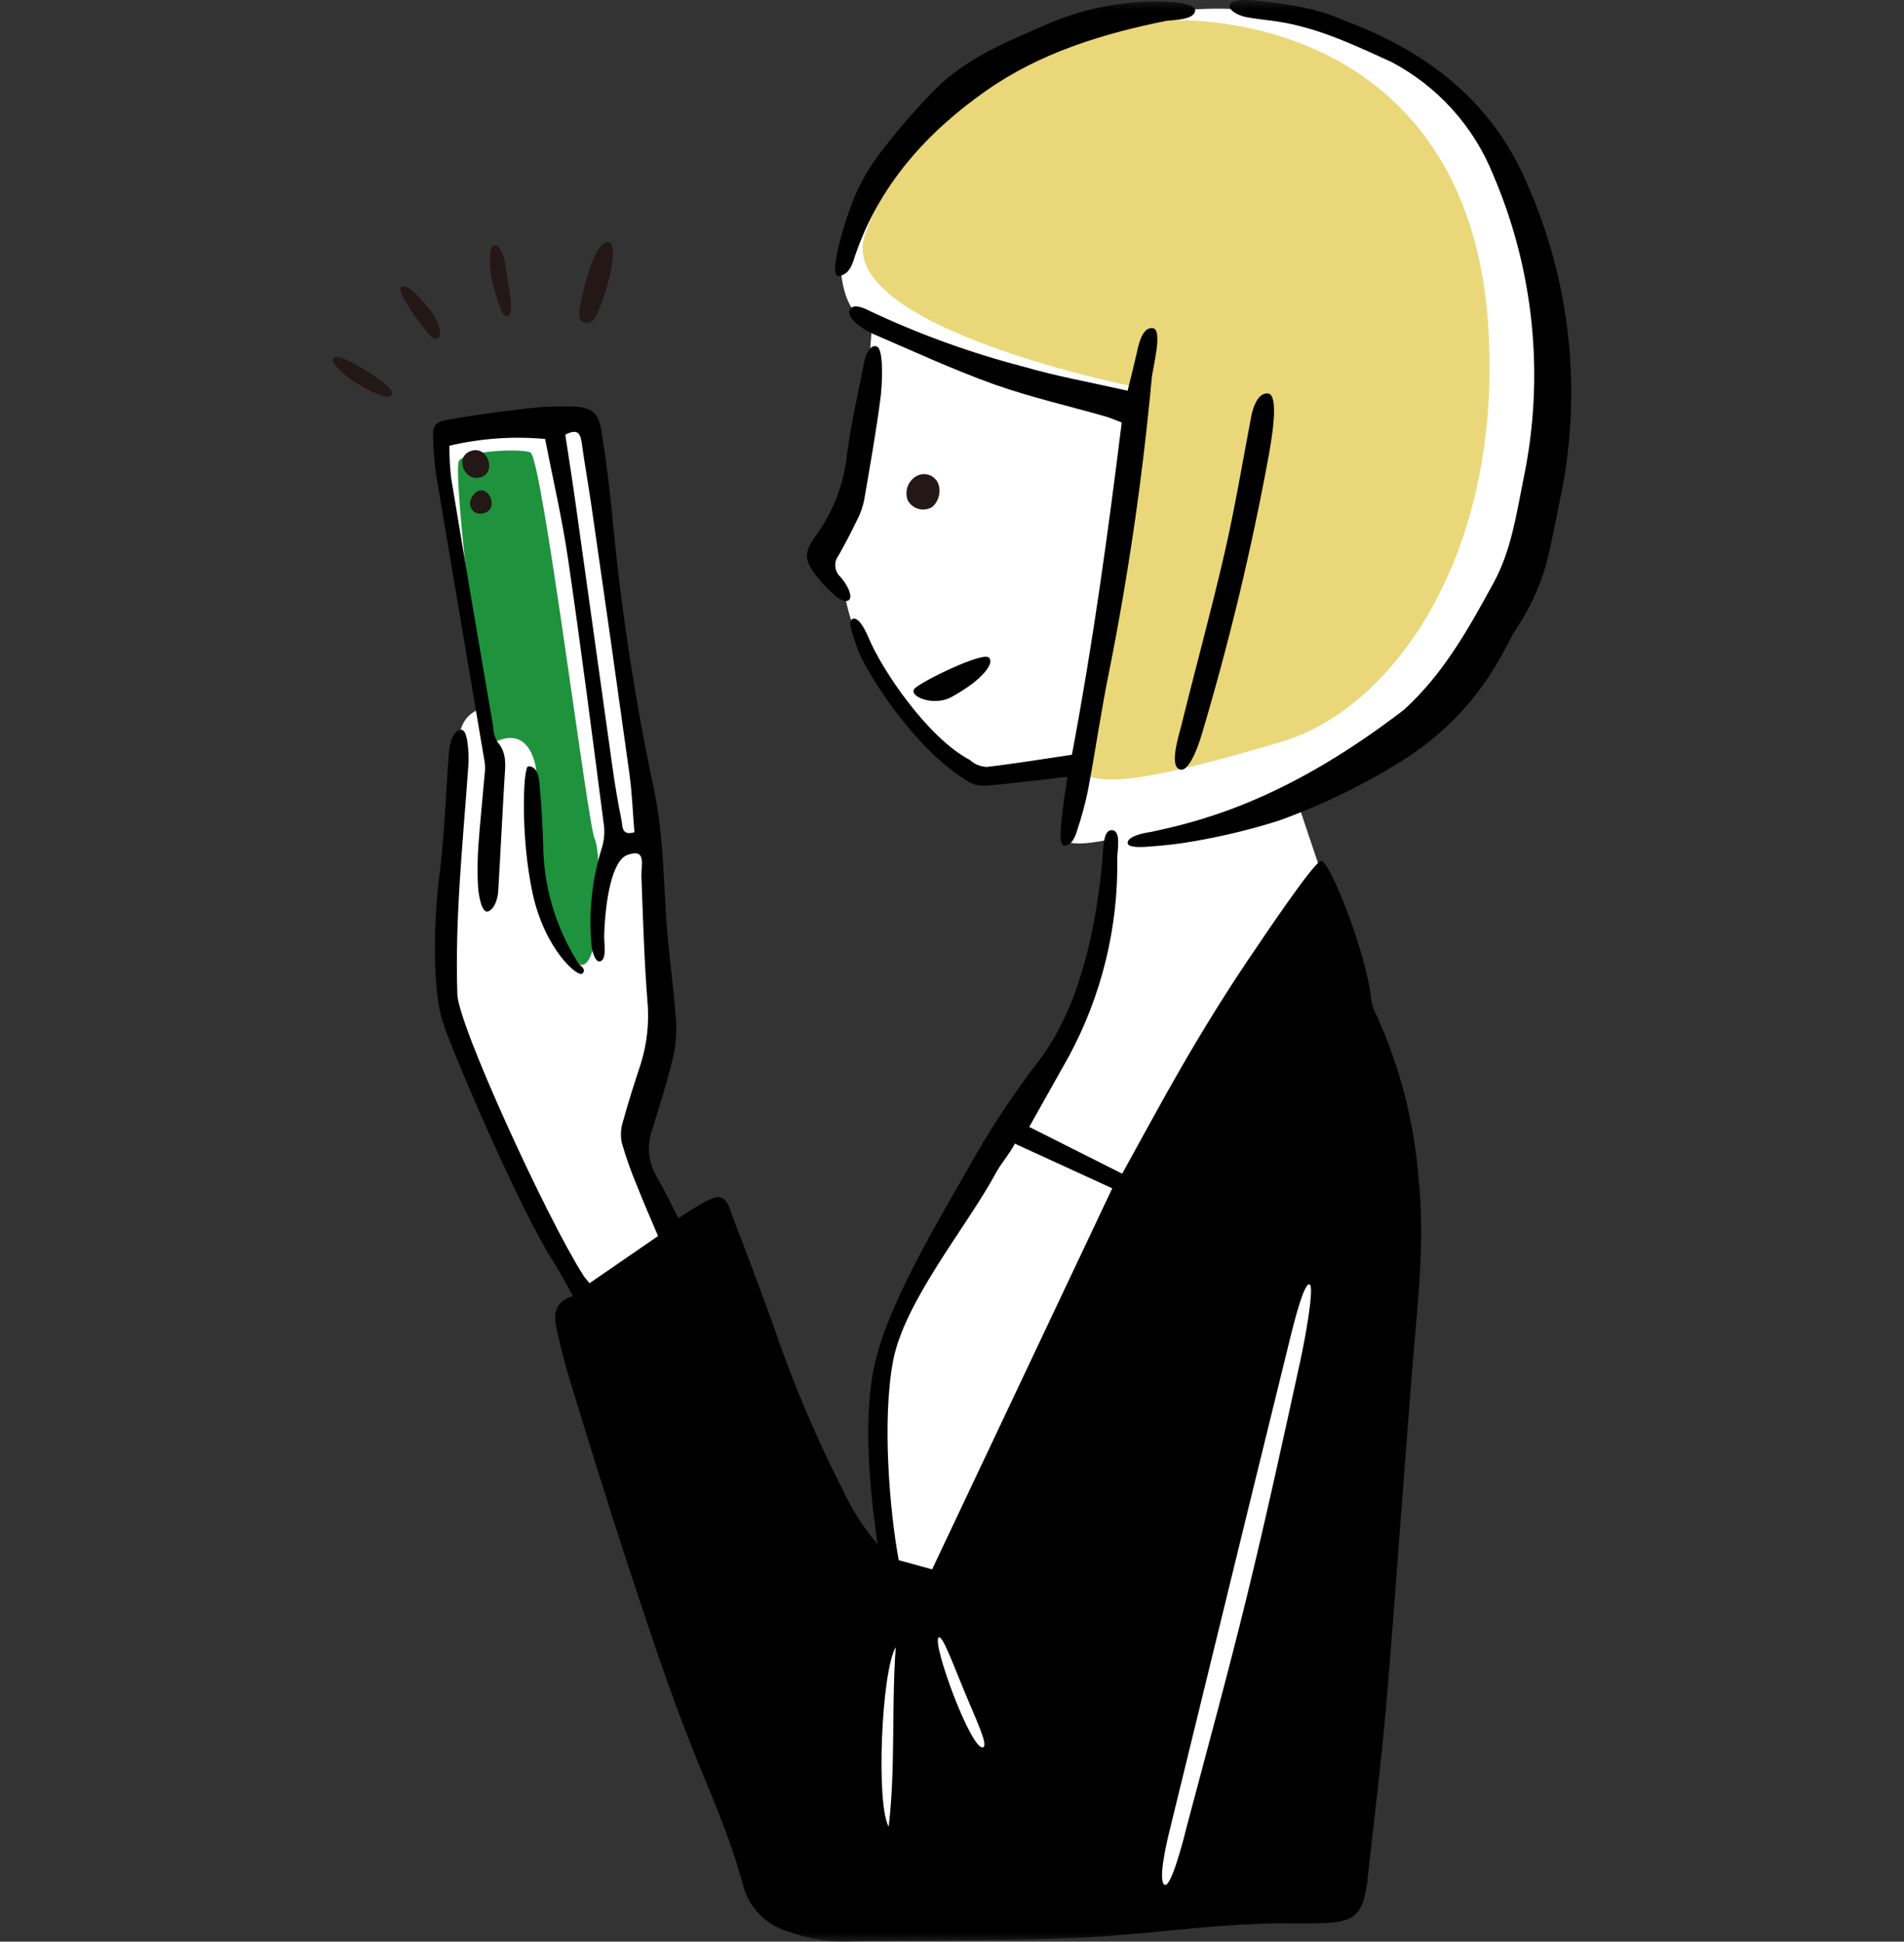 <svg width="103" height="105" viewBox="0 0 103 105" fill="none" xmlns="http://www.w3.org/2000/svg">
<rect x="0" y="0" width="103" height="105" fill="#333333" stroke="none"/>
<mask id="mask0_402_110" style="mask-type:alpha" maskUnits="userSpaceOnUse" x="0" y="0" width="103" height="105">
<rect width="103" height="105" fill="#C4C4C4"/>
</mask>
<g mask="url(#mask0_402_110)">
<path d="M54.801 61.443C53.8 62.507 52.937 63.693 52.231 64.972C51.093 67.152 49.902 68.955 48.738 71.124C48.069 72.379 47.573 73.404 47.526 74.784C47.41 77.822 47.506 80.865 47.813 83.89C47.907 84.554 44.492 100.482 44.492 100.482L64.337 103.43L73.956 67.962C73.956 67.962 60.352 64.303 60.352 64.146C60.357 63.801 55.025 61.339 54.801 61.443Z" fill="white"/>
<path d="M63.846 0.564C67.303 0.282 68.697 0.564 72.724 2.065C76.143 3.291 79.065 5.607 81.043 8.656C82.547 11.087 84.364 18.285 82.516 27.763C80.667 37.24 73.392 41.757 70.04 42.922L71.815 48.212L61.72 64.418L55.051 61.532L59.182 52.739L60.18 45.369C60.18 45.369 57.866 45.892 57.668 45.411C57.469 44.93 58.159 41.61 58.159 41.61C58.159 41.61 53.276 42.389 53.015 42.044C52.754 41.699 46.894 38.981 45.625 31.809L44.842 30.241L46.492 26.393L47.181 17.506C47.181 17.506 45.756 17.376 45.495 14.689C45.427 14.004 48.137 1.835 63.846 0.564Z" fill="white"/>
<path d="M31.588 22.65C31.588 22.65 24.626 22.593 24.052 23.633C23.477 24.673 26.141 38.317 26.141 38.317C26.141 38.317 24.814 38.432 24.814 40.282C24.814 42.133 23.832 49.938 24.12 51.903C24.407 53.869 26.313 59.535 27.702 62.081C29.091 64.627 31.394 69.65 31.629 69.65C31.864 69.65 36.423 66.817 36.423 66.817C36.423 66.817 34.053 61.558 34.225 60.92C34.397 60.283 35.442 57.047 35.959 55.374C36.476 53.701 35.901 45.599 35.092 45.442C34.246 40.664 32.225 23.027 31.588 22.65Z" fill="white"/>
<path d="M64.201 1.092C60.41 0.925 49.923 4.03 46.805 12.661C44.972 17.742 61.715 20.988 61.715 20.988C61.715 20.988 59.104 38.605 58.519 41.061C57.997 43.34 64.321 41.584 69.277 40.126C75.544 38.286 81.288 29.744 80.51 17.648C79.732 5.551 71.512 1.416 64.201 1.092Z" fill="#EAD77A"/>
<path d="M24.83 24.919C25.206 24.396 28.052 24.234 28.689 24.464C29.326 24.694 31.791 44.616 32.172 45.374C32.554 46.132 32.575 51.966 31.53 52.17C30.486 52.374 29.144 47.711 29.144 47.711L29.018 41.71C29.018 41.71 28.799 39.132 26.736 40.141C26.172 40.199 24.449 25.452 24.83 24.919Z" fill="#1E923D"/>
<path d="M32.486 16.518C32.303 16.957 32.136 17.564 31.619 17.444C31.102 17.323 31.41 16.55 31.535 15.876C31.692 15.07 32.251 13.037 32.888 13.095C33.525 13.152 32.914 15.463 32.486 16.518Z" fill="#231815"/>
<path d="M26.658 13.309C26.997 13.053 27.29 13.863 27.342 14.323C27.441 15.165 27.864 16.937 27.519 17.067C27.175 17.198 27.055 16.691 26.71 15.536C26.412 14.527 26.47 13.482 26.658 13.309Z" fill="#231815"/>
<path d="M18.004 19.404C18.067 19.164 18.662 19.367 19.346 19.77C20.031 20.172 21.347 20.988 21.195 21.338C21.044 21.688 19.973 21.14 19.31 20.732C18.563 20.277 17.942 19.66 18.004 19.404Z" fill="#231815"/>
<path d="M25.493 24.381C26.418 24.093 26.872 25.583 25.979 25.818C25.086 26.053 24.569 24.673 25.493 24.381Z" fill="#231815"/>
<path d="M21.697 15.536C21.999 15.274 22.704 16.095 23.112 16.581C23.482 16.961 23.728 17.444 23.817 17.967C23.817 18.28 23.66 18.395 23.383 18.265C23.216 18.186 21.378 15.797 21.697 15.536Z" fill="#231815"/>
<path d="M25.728 26.639C26.36 26.116 27.003 27.402 26.277 27.716C25.551 28.029 25.096 27.172 25.728 26.639Z" fill="#231815"/>
<path d="M49.578 25.745C49.697 25.678 49.831 25.641 49.967 25.638C50.104 25.634 50.239 25.665 50.361 25.727C50.483 25.788 50.587 25.879 50.666 25.99C50.744 26.102 50.794 26.231 50.811 26.367C50.841 26.559 50.822 26.755 50.756 26.938C50.69 27.12 50.58 27.284 50.435 27.413C50.326 27.48 50.204 27.525 50.077 27.544C49.95 27.563 49.821 27.555 49.697 27.523C49.572 27.49 49.456 27.432 49.355 27.353C49.254 27.274 49.17 27.175 49.108 27.062C49.016 26.823 49.013 26.558 49.099 26.316C49.185 26.075 49.355 25.872 49.578 25.745Z" fill="#231815"/>
<path d="M24.804 39.504C25.216 39.274 25.284 40.068 25.326 40.476C25.357 40.832 25.357 41.191 25.326 41.547C25.034 45.62 24.605 49.687 24.741 53.775C24.793 55.442 29.593 65.907 31.561 68.976C31.635 69.096 31.734 69.195 31.89 69.394L35.598 66.843C35.191 65.876 34.805 65.003 34.455 64.114C34.136 63.358 33.862 62.583 33.635 61.793C33.558 61.411 33.582 61.014 33.703 60.643C33.99 59.598 34.314 58.584 34.653 57.564C35.01 56.437 35.134 55.249 35.019 54.072C34.846 51.867 34.784 49.645 34.7 47.434C34.674 46.733 34.987 45.865 33.948 46.231C33.097 46.519 32.736 48.74 32.684 50.633C32.684 51.062 32.81 51.783 32.528 51.961C32.246 52.138 32.047 51.542 32.005 51.176C31.833 49.417 32.011 47.64 32.528 45.949C32.666 45.548 32.718 45.122 32.679 44.7C32.052 39.88 31.436 35.05 30.731 30.235C30.413 28.05 29.906 25.891 29.488 23.738C27.753 23.58 26.004 23.703 24.308 24.104C24.308 24.69 24.341 25.277 24.407 25.86C25.148 30.342 25.906 34.818 26.679 39.289C26.683 39.577 26.758 39.859 26.898 40.11C27.452 40.727 27.331 41.427 27.29 42.138C27.17 44.135 27.076 46.137 26.955 48.134C26.955 48.437 26.814 49.101 26.433 49.279C26.052 49.457 25.88 48.374 25.854 47.857C25.82 47.141 25.829 46.424 25.88 45.709C25.974 44.423 26.109 43.142 26.219 41.856C26.248 41.644 26.248 41.43 26.219 41.218C25.345 36.071 24.475 30.924 23.608 25.776C23.512 25.102 23.453 24.423 23.43 23.743C23.394 23.037 23.509 22.828 24.214 22.697C25.582 22.462 26.961 22.269 28.339 22.112C29.255 21.994 30.179 21.953 31.102 21.992C32.089 22.049 32.392 22.368 32.548 23.377C32.778 24.827 32.965 26.28 33.107 27.737C33.564 32.688 34.307 37.608 35.332 42.473C35.854 44.825 35.886 47.224 36.037 49.614C36.157 51.433 36.423 53.241 36.559 55.055C36.617 55.755 36.57 56.46 36.418 57.146C36.094 58.5 35.672 59.833 35.259 61.161C35.122 61.569 35.075 62.002 35.122 62.43C35.169 62.858 35.309 63.27 35.531 63.639C35.938 64.35 36.293 65.087 36.7 65.876C37.426 65.406 38.533 64.658 38.925 64.737C39.317 64.815 39.447 65.259 39.583 65.662C40.328 67.596 41.056 69.535 41.766 71.48C42.818 74.601 44.097 77.641 45.594 80.576C46.086 81.632 46.716 82.618 47.469 83.508C47.218 81.679 46.607 77.282 47.27 73.989C47.934 70.696 50.706 66.111 52.315 63.283C53.459 61.217 54.756 59.239 56.195 57.366C58.326 54.58 59.198 50.57 59.574 47.167C59.71 45.933 59.626 44.883 60.148 44.893C60.671 44.904 60.441 46.012 60.441 46.383C60.504 50.123 59.604 53.817 57.83 57.11C57.135 58.354 56.435 59.593 55.678 60.941L60.707 63.471C61.752 61.579 62.796 59.64 63.903 57.721C65.01 55.803 66.212 53.848 67.475 51.971C68.739 50.094 71.011 46.744 71.444 46.561C71.878 46.378 73.946 51.569 74.186 54.109C74.232 54.39 74.327 54.661 74.468 54.909C75.726 57.673 76.493 60.636 76.734 63.665C77.095 67.01 76.708 70.309 76.432 73.597C76.27 75.562 76.129 77.523 75.977 79.483C75.638 83.838 75.34 88.192 74.959 92.552C74.693 95.578 74.311 98.6 73.977 101.621C73.977 101.726 73.977 101.836 73.941 101.94C73.7 103.508 73.293 103.906 71.742 103.989C70.698 104.047 69.611 103.989 68.546 104.021C67.481 104.052 66.551 104.115 65.553 104.193C63.026 104.397 60.504 104.716 57.971 104.81C54.764 104.941 51.547 104.909 48.336 104.951C47.516 104.951 46.691 104.951 45.871 104.998C44.763 105.02 43.661 104.834 42.622 104.449C42.036 104.277 41.503 103.955 41.078 103.515C40.652 103.075 40.348 102.533 40.194 101.94C39.499 99.326 38.387 96.896 37.4 94.407C36.147 91.271 35.092 88.02 34.021 84.794C32.904 81.402 31.859 77.999 30.804 74.564C30.548 73.743 30.35 72.907 30.157 72.071C29.963 71.234 29.849 70.466 30.992 70.084C30.611 69.41 30.313 68.809 29.948 68.255C28.177 65.521 24.417 56.796 23.927 55.186C23.436 53.576 23.404 50.178 23.791 47.146C24.057 45.019 24.12 42.865 24.282 40.722C24.318 40.371 24.386 39.728 24.804 39.504ZM50.425 84.867C53.662 78.014 56.885 71.203 60.169 64.261L54.9 61.846C54.529 62.536 54.158 62.891 53.856 63.466C52.289 66.357 48.915 70.377 48.309 73.613C47.704 76.849 48.137 81.778 48.618 84.371L50.425 84.867ZM70.833 69.452C70.53 69.405 70.008 71.501 69.82 72.254C68.452 77.805 67.091 83.358 65.736 88.913L63.292 98.908C63.146 99.489 62.634 101.621 62.979 101.914C63.324 102.207 64.023 99.499 64.175 98.867C65.282 94.685 66.431 90.503 67.454 86.321C68.478 82.139 69.418 77.826 70.348 73.566C70.598 72.426 71.136 69.493 70.833 69.452ZM34.319 45.003C34.23 43.957 34.194 42.87 34.047 41.819C33.375 36.972 32.688 32.128 31.985 27.287C31.817 26.158 31.619 25.029 31.462 23.9C31.384 23.377 31.18 23.194 30.58 23.508C30.778 24.825 30.992 26.158 31.175 27.491C31.828 32.122 32.465 36.754 33.118 41.385C33.259 42.431 33.436 43.435 33.64 44.454C33.666 44.788 33.703 45.196 34.319 45.003ZM48.075 98.783C48.45 95.589 48.221 92.39 48.456 89.076C47.683 90.372 47.38 97.554 48.075 98.783ZM50.78 88.547C50.388 88.83 52.545 94.685 53.177 94.491C53.485 94.397 52.811 93.017 52.211 91.564C51.568 90.022 50.983 88.401 50.78 88.547Z" fill="black"/>
<path d="M61 45.557C61.047 45.202 61.94 45.034 62.19 45.003C65.365 44.349 69.852 43.058 75.941 38.39C78.082 36.451 79.455 33.983 80.808 31.5C81.763 29.749 82.035 27.773 82.427 25.844C83.567 20.336 82.989 14.61 80.771 9.44C79.72 6.833 77.781 4.682 75.298 3.366C73.251 2.43 71.256 1.469 68.979 1.145C68.457 1.071 67.935 1.024 67.413 0.925C67.052 0.852 66.509 0.622 66.52 0.303C66.53 -0.016 67.371 -0.026 67.809 0.021C69.491 0.204 71.183 0.397 72.724 1.113C78.468 3.236 81.179 6.612 82.578 9.859C85.003 15.293 85.627 21.362 84.359 27.177C84.187 27.982 84.04 28.793 83.863 29.592C83.561 31.107 82.973 32.549 82.129 33.842C81.769 34.365 81.508 34.966 81.184 35.526C79.949 37.759 78.178 39.649 76.029 41.025C73.882 42.385 71.594 43.506 69.204 44.37C67.708 44.845 66.181 45.217 64.634 45.484C63.862 45.622 63.083 45.718 62.3 45.771C61.955 45.803 60.958 45.892 61 45.557Z" fill="black"/>
<path d="M46.142 33.461C46.497 33.351 46.899 34.281 46.978 34.464C47.714 36.252 50.216 39.922 52.461 41.093C52.713 41.327 53.042 41.462 53.386 41.474C54.905 41.297 56.42 41.046 57.986 40.816C59.114 34.841 59.934 28.897 60.681 22.849C60.378 22.734 60.096 22.608 59.798 22.52C57.778 21.945 55.72 21.474 53.746 20.774C51.537 19.979 49.39 18.986 47.228 18.055C46.649 17.804 45.818 17.214 45.959 16.796C46.1 16.377 46.691 16.634 47.004 16.796C49.689 18.064 52.486 19.079 55.36 19.827C57.166 20.35 59.015 20.68 61 21.129C61.172 20.423 61.329 19.812 61.47 19.2C61.569 18.777 61.736 17.7 62.342 17.742C62.948 17.784 62.342 19.916 62.3 20.507C61.812 25.776 61.052 31.015 60.023 36.205C59.574 38.374 59.266 40.575 58.853 42.755C58.7 43.489 58.503 44.214 58.263 44.924C58.174 45.212 58.018 45.677 57.61 45.73C57.203 45.782 57.433 44.386 57.485 43.842C57.537 43.299 57.652 42.666 57.741 42.018C57.36 42.018 56.994 42.107 56.655 42.138C55.521 42.248 54.388 42.415 53.25 42.489C52.872 42.505 52.501 42.384 52.205 42.149C49.396 40.439 46.602 36.027 46.304 34.83C46.215 34.496 45.787 33.57 46.142 33.461Z" fill="black"/>
<path d="M45.401 14.924C44.805 15.034 45.547 12.514 45.923 11.453C46.26 10.439 46.746 9.481 47.364 8.609C48.338 7.285 49.406 6.032 50.56 4.861C52.226 3.173 54.393 2.284 56.535 1.359C58.432 0.515 60.485 0.081 62.561 0.084C63.167 0.084 64.739 0.131 64.65 0.606C64.561 1.082 63.486 1.077 63.083 1.129C59.626 1.824 56.258 2.865 53.365 4.893C50.163 7.13 47.578 9.99 46.273 13.779C46.127 14.229 45.991 14.82 45.401 14.924Z" fill="black"/>
<path d="M63.82 41.61C63.235 41.412 63.778 39.765 63.908 39.227C64.681 36.09 65.533 33.006 66.253 29.869C66.812 27.439 67.219 24.966 67.689 22.514C67.716 22.373 67.935 21.234 68.582 21.276C69.23 21.317 68.776 23.806 68.645 24.574C67.718 29.636 66.518 34.644 65.052 39.577C64.963 39.885 64.399 41.809 63.82 41.61Z" fill="black"/>
<path d="M47.443 18.745C47.803 18.907 47.74 20.685 47.63 21.542C47.39 23.382 47.066 25.201 46.748 27.041C46.671 27.424 46.539 27.794 46.356 28.139C46.048 28.782 45.714 29.415 45.364 30.037C45.232 30.206 45.169 30.419 45.187 30.633C45.204 30.847 45.301 31.046 45.458 31.192C45.709 31.459 46.095 32.075 45.98 32.363C45.865 32.651 45.422 32.431 45.197 32.232C44.901 31.973 44.625 31.692 44.372 31.391C43.479 30.345 43.406 29.938 44.215 28.855C45.12 27.576 45.674 26.082 45.824 24.522C46.053 22.865 46.424 21.223 46.753 19.582C46.826 19.174 47.082 18.583 47.443 18.745Z" fill="black"/>
<path d="M31.509 52.645C31.269 52.886 29.478 51.354 28.814 48.317C28.151 45.28 28.292 41.453 28.579 41.438C29.102 41.438 29.159 42.081 29.196 42.509C29.29 43.555 29.347 44.6 29.384 45.614C29.393 47.917 30.058 50.169 31.3 52.107C31.373 52.217 31.749 52.405 31.509 52.645Z" fill="black"/>
<path d="M53.495 35.562C53.824 35.886 53.077 36.608 52.618 36.958C52.248 37.237 51.857 37.487 51.448 37.705C50.471 38.228 49.067 37.627 49.495 37.219C49.923 36.812 53.161 35.233 53.495 35.562Z" fill="black"/>
</g>
</svg>
